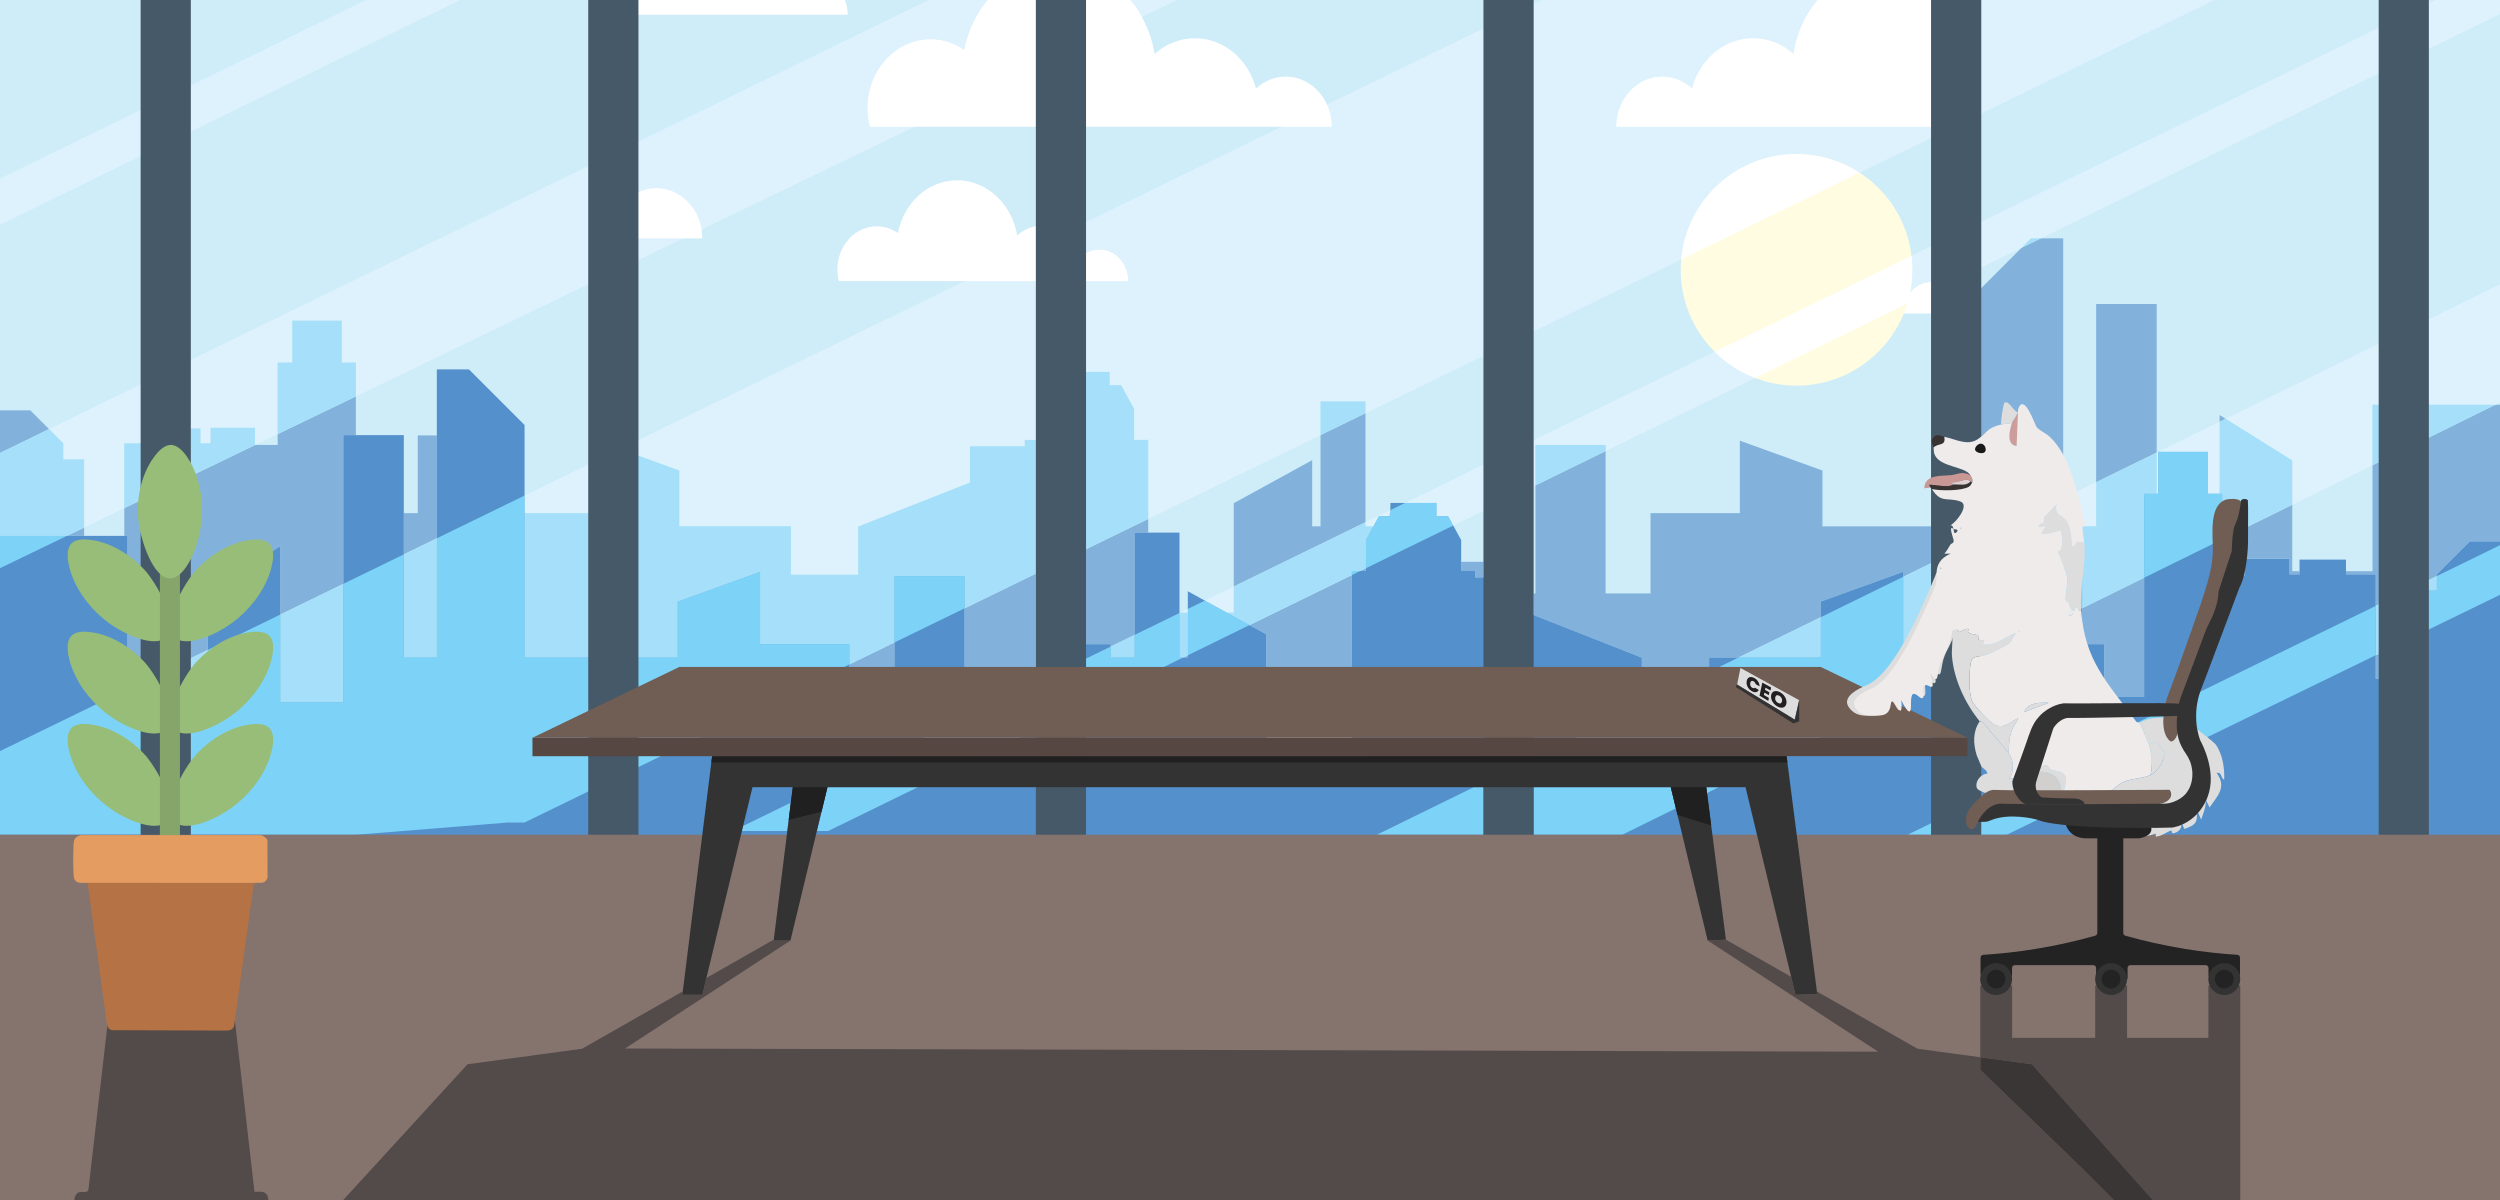 <?xml version="1.0" encoding="UTF-8"?>
<svg id="Layer_1" xmlns="http://www.w3.org/2000/svg" version="1.1" xmlns:xlink="http://www.w3.org/1999/xlink" viewBox="0 0 1250 600">
  <!-- Generator: Adobe Illustrator 29.3.1, SVG Export Plug-In . SVG Version: 2.1.0 Build 151)  -->
  <defs>
    <style>
      .st0 {
        fill: #a5dff9;
      }

      .st1 {
        fill: #efebea;
      }

      .st2 {
        fill: #383331;
      }

      .st3 {
        fill: #7cd3f7;
      }

      .st4 {
        fill: #ed2024;
      }

      .st5 {
        fill: #fff;
      }

      .st6 {
        fill: #def2fd;
      }

      .st7 {
        fill: #cd9d9b;
      }

      .st8 {
        fill: #455968;
      }

      .st9 {
        fill: #85a56a;
      }

      .st10 {
        fill: none;
      }

      .st11 {
        fill: #303739;
      }

      .st12 {
        fill: #c99794;
      }

      .st13 {
        fill: #d2d0cf;
      }

      .st14 {
        clip-path: url(#clippath-1);
      }

      .st15 {
        fill: #231f20;
      }

      .st16 {
        fill: #3a3635;
      }

      .st17 {
        fill: #97bd78;
      }

      .st18 {
        fill: #705d54;
      }

      .st19 {
        fill: #202020;
      }

      .st20 {
        fill: #ddd;
      }

      .st21 {
        fill: #cfedf8;
      }

      .st22 {
        fill: #333;
      }

      .st23 {
        fill: #85736e;
      }

      .st24 {
        fill: #e0d1ce;
      }

      .st25 {
        fill: #191919;
      }

      .st26 {
        fill: #b57245;
      }

      .st27 {
        fill: #232323;
      }

      .st28 {
        fill: #2b3136;
      }

      .st29 {
        fill: #574743;
      }

      .st30 {
        fill: #5490cc;
      }

      .st31 {
        fill: #fffce1;
      }

      .st32 {
        fill: #82b2dc;
      }

      .st33 {
        fill: #fefefe;
      }

      .st34 {
        clip-path: url(#clippath);
      }

      .st35 {
        fill: #e8ddd9;
      }

      .st36 {
        fill: #524b49;
      }

      .st37 {
        fill: #e59c61;
      }
    </style>
    <clipPath id="clippath">
      <rect class="st10" x="-7.35" y="-22.24" width="1264.7" height="711.39"/>
    </clipPath>
    <clipPath id="clippath-1">
      <rect class="st10" x="-7.35" y="-22.24" width="1264.7" height="711.39"/>
    </clipPath>
  </defs>
  <rect class="st5" x="0" y="0" width="1250" height="601.43"/>
  <g class="st34">
    <rect class="st21" x="-7.35" y="-22.24" width="1264.7" height="453.44"/>
    <g class="st14">
      <path class="st32" d="M1109.8,210.87v-3.35l3.01,1.88c-1.01.49-2,.98-3.01,1.47M-7.35,230.07v-24.91H15.14l9.37,9.38c-10.61,5.18-21.24,10.36-31.86,15.54M298.32,230.22v-9.9l11.67,4.21c-3.89,1.9-7.77,3.79-11.67,5.68M1048.08,241.11v-89.1h30.27v74.27c-10.09,4.94-20.18,9.89-30.27,14.83M42.05,267.94h-8.61c2.87-1.39,5.73-2.77,8.61-4.15v4.15M201.91,277.19v-20.63h6.96v-38.86h9.53v51.46c-5.49,2.67-11,5.36-16.49,8.03M682.94,285.49h-2.83c.96-.47,1.87-.92,2.83-1.38v1.38M1122.52,288.01h-11.35v-18.41c11.66-5.74,23.3-11.48,34.96-17.22v33.23h3.63v1.58h-5.05v-7.74h-22.2v8.56M741.73,288.69h-4.1v-3.2h-7.03v-4.6h11.13v7.8M616.88,293.26v-41.67l39.21-21.52v33.09h4.17v-45.63c7.48-3.64,14.99-7.3,22.47-10.94v54.53c-21.95,10.71-43.9,21.42-65.85,32.13M1187.86,302.96v-15.77h-14.88v-1.58h13.26v-52.98c20.48-10.09,40.94-20.16,61.42-30.25h9.69v66.61c-1.17.57-2.34,1.14-3.51,1.72h-18.98l-16.48,16.49v.85c-10.18,4.98-20.34,9.95-30.52,14.92M589.74,306.51v-.18h.37c-.11.05-.27.13-.37.18M555.31,323.31v-1.2h-12.29v-47.51c10.37-5.05,20.72-10.08,31.09-15.13v6.82h-6.83v51.18c-3.99,1.94-7.98,3.89-11.96,5.84M593.91,328.72h-2.24c.75-.37,1.5-.73,2.24-1.1v1.1M1207.95,339.41h-20.1v-11.78c6.7-3.26,13.39-6.52,20.1-9.78v21.56M63.76,344.5v-76.56h-1.62v-13.86c21.83-10.54,43.67-21.08,65.5-31.62h11.19v-5.4c13.04-6.29,26.06-12.58,39.1-18.87v19.38h-6.28v74.37c-10.49,5.11-20.96,10.21-31.45,15.32v-34.19l-36.33,22.71v29.18c-13.38,6.52-26.73,13.02-40.11,19.54M1072.07,348.5h-19.93v-26.39h-11.01v-18.01c10.31-5.08,20.64-10.16,30.95-15.24v59.64M820.92,352.44v-23.6l-54.09-21.3v-10.85h.89v-54c11.69-5.71,23.39-11.43,35.08-17.15v71.15h22.47v-40.12h44.65v-36.23l41.31,14.92v27.92h76.48v-106.44h.65v-10.41l22.45-22.45c3.22-1.57,6.42-3.14,9.64-4.71h11.15v130.03c-26.64,13.05-53.28,26.11-79.92,39.17v-2.49l-41.31,14.92v7.81c-13.68,6.7-27.36,13.41-41.04,20.11h-14.77v7.24c-11.22,5.5-22.41,10.98-33.63,16.48M482.29,358.94v-54.78c11.89-5.79,23.74-11.56,35.64-17.35v54.74c-3.35,1.63-6.68,3.26-10.02,4.89h-3.15v1.54c-7.49,3.66-14.97,7.31-22.47,10.96M447.21,362.23h-22.47v-30.06c7.48-3.64,14.99-7.3,22.47-10.94v41M675.89,365.65h-42.77v-48.5l-8.38-4.6c17.05-8.33,34.1-16.66,51.15-25v78.1"/>
      <polygon class="st30" points="1264.81 270.71 1264.81 431.2 -14.82 431.2 -14.82 267.94 63.76 267.94 63.76 351.16 103.87 351.16 103.87 295.77 140.19 273.07 140.19 351.16 171.65 351.16 171.65 217.57 201.91 217.57 201.91 328.72 218.4 328.72 218.4 184.71 234.48 184.71 262.29 212.52 262.29 328.72 338.77 328.72 338.77 300.79 380.09 285.87 380.09 322.11 424.74 322.11 424.74 362.23 447.21 362.23 447.21 288.03 482.29 288.03 482.29 362.23 504.76 362.23 504.76 346.44 527.95 346.44 527.95 328.72 532.84 328.72 532.84 322.11 555.31 322.11 555.31 328.72 567.27 328.72 567.27 266.29 589.74 266.29 589.74 328.72 593.91 328.72 593.91 295.63 633.12 317.15 633.12 371.87 675.89 371.87 675.89 285.49 682.94 285.49 682.94 270.04 689.45 258.14 695.2 258.14 695.2 251.46 718.26 251.46 718.26 258.14 724.08 258.14 730.6 270.04 730.6 285.49 737.63 285.49 737.63 288.69 765.01 288.69 765.01 306.81 820.92 328.83 820.92 352.92 854.55 352.92 854.55 328.72 910.36 328.72 910.36 300.79 951.67 285.87 951.67 322.11 988.36 322.11 988.36 312.75 1002.1 312.75 1002.1 302.52 1021.37 283.25 1041.13 283.25 1041.13 322.11 1052.14 322.11 1052.14 348.5 1072.07 348.5 1072.07 246.83 1079.13 246.83 1079.13 225.89 1103.85 225.89 1103.85 246.83 1111.17 246.83 1111.17 288.01 1122.52 288.01 1122.52 279.46 1144.72 279.46 1144.72 287.2 1149.76 287.2 1149.76 279.79 1172.98 279.79 1172.98 287.2 1187.86 287.2 1187.86 339.41 1207.95 339.41 1207.95 295.27 1218.38 295.27 1218.38 287.2 1234.86 270.71 1264.81 270.71"/>
      <path class="st5" d="M406.19-11.87c-4.37,0-8.35,1.74-11.43,4.61-2.9-11.16-12.3-19.34-23.46-19.34-5.89,0-11.29,2.28-15.51,6.07-1.02-6.74-3.57-12.89-7.23-18.07h-51.2V7.36h126.47c0-10.62-7.89-19.23-17.63-19.23"/>
      <path class="st5" d="M418.7,134.69c0-11.89,8.84-21.53,19.73-21.53,3.89,0,7.51,1.25,10.56,3.37,2.82-15.07,15.03-26.39,29.67-26.39s27.52,11.96,29.88,27.64c3.44-3.09,7.85-4.95,12.65-4.95,9.1,0,16.77,6.67,19.14,15.77,2.51-2.34,5.76-3.76,9.32-3.76,7.95,0,14.38,7.02,14.38,15.69h-144.6c-.48-1.86-.75-3.82-.75-5.84"/>
      <path class="st5" d="M433.79,54.04c0-18.98,14.11-34.37,31.52-34.37,6.21,0,11.98,1.99,16.86,5.37,4.5-24.05,24.01-42.14,47.38-42.14s43.94,19.1,47.72,44.14c5.48-4.94,12.52-7.91,20.19-7.91,14.53,0,26.77,10.65,30.54,25.18,4.01-3.73,9.21-6,14.89-6,12.68,0,22.96,11.21,22.96,25.05h-230.86c-.77-2.97-1.21-6.09-1.21-9.33"/>
      <path class="st5" d="M297.36,119.16h53.75c0-13.83-10.28-25.04-22.96-25.04-5.68,0-10.88,2.26-14.89,6-2.4-9.25-8.23-16.91-15.9-21.27v40.31Z"/>
      <path class="st5" d="M988.36,130.03c-6.37,2.18-11.36,7.74-13.18,14.77-2.51-2.34-5.76-3.76-9.32-3.76-7.94,0-14.39,7.02-14.39,15.69h36.89v-26.7Z"/>
      <path class="st5" d="M988.36,13.56c-7.67-18.09-24.42-30.66-43.89-30.66-24.02,0-43.94,19.1-47.72,44.14-5.48-4.94-12.52-7.91-20.19-7.91-14.53,0-26.78,10.65-30.55,25.18-4.01-3.73-9.2-6-14.89-6-12.68,0-22.96,11.21-22.96,25.05h180.19V13.56Z"/>
      <path class="st31" d="M956.17,134.91c0,31.98-25.92,57.91-57.91,57.91s-57.9-25.92-57.9-57.91,25.92-57.9,57.9-57.9,57.91,25.92,57.91,57.9"/>
      <path class="st6" d="M298.32,256.56h-36.03v-8.78c12.02-5.86,24.02-11.7,36.03-17.56v26.34ZM429.08,287.37h-33.63v-24.21h-55.81v-27.92l-29.65-10.71c57.47-28,114.95-56,172.42-84h35.52v79.41h-5.56v3.2h-27.38v18.12l-55.91,22.02v24.09"/>
      <path class="st0" d="M218.4,328.72h-16.49v-51.53c5.49-2.67,11-5.36,16.49-8.03v59.56ZM424.74,332.17v-10.06h-44.65v-36.23l-41.31,14.92v27.92h-76.48v-72.16h36.03v-26.34c3.89-1.9,7.77-3.79,11.67-5.68l29.65,10.71v27.92h55.81v24.21h33.63v-24.09l55.91-22.02v-18.12h27.38v-3.2h5.56v66.87c-11.89,5.79-23.75,11.56-35.64,17.35v-16.13h-35.08v33.21c-7.48,3.64-14.99,7.3-22.47,10.94M103.87,351.16h-40.11v-6.67c13.38-6.52,26.73-13.02,40.11-19.54v26.21M171.65,351.16h-31.45v-43.9c10.49-5.11,20.96-10.21,31.45-15.32v59.23"/>
      <path class="st3" d="M447.21,321.23v-33.21h35.08v16.13c-11.7,5.69-23.38,11.38-35.08,17.08M178.18,417.36H-7.35v-38.22c23.7-11.55,47.41-23.1,71.11-34.64v6.67h40.11v-26.21c12.1-5.9,24.23-11.8,36.33-17.7v43.9h31.45v-59.23c10.09-4.92,20.18-9.83,30.27-14.75v51.53h16.49v-59.56c14.63-7.13,29.25-14.25,43.89-21.38v80.94h76.48v-27.92l41.31-14.92v36.23h44.65v10.06c-54.18,26.37-108.36,52.74-162.54,79.12h-8.49c-25.17,2.03-50.34,4.05-75.52,6.08"/>
      <path class="st5" d="M517.93,140.54h-35.52c11.83-5.76,23.69-11.54,35.52-17.3v17.3Z"/>
      <path class="st6" d="M574.11,259.47v-39.53h-7.05v-15.45l-6.51-11.9h-5.74v-6.67h-11.78v-45.38h21.02c0-8.67-6.44-15.69-14.38-15.69-2.4,0-4.66.64-6.64,1.78v-15.62c32.6-15.88,65.18-31.76,97.78-47.64h25.05c0-3.97-.85-7.72-2.35-11.06,26.09-12.71,52.15-25.4,78.23-38.11v163.68c-19.68,9.58-39.33,19.14-59,28.72v-5.86h-22.47v16.79c-28.72,13.98-57.43,27.95-86.15,41.93"/>
      <path class="st0" d="M660.26,217.53v-16.79h22.47v5.86c-7.48,3.64-14.99,7.3-22.47,10.94M543.02,274.6v-88.68h11.78v6.67h5.74l6.51,11.9v15.45h7.05v39.53c-10.37,5.05-20.72,10.08-31.09,15.13"/>
      <path class="st5" d="M564.04,140.54h-21.02v-13.91c1.98-1.13,4.24-1.78,6.64-1.78,7.95,0,14.38,7.02,14.38,15.69"/>
      <path class="st5" d="M665.85,63.37h-25.05c7.56-3.68,15.14-7.38,22.7-11.06,1.51,3.33,2.35,7.09,2.35,11.06"/>
      <path class="st6" d="M766.82,165.66V1.97c16.56-8.07,33.13-16.14,49.69-24.21h336.36c-54.83,26.69-109.68,53.38-164.51,80.07V13.56c-7.67-18.09-24.42-30.66-43.89-30.66-24.02,0-43.94,19.1-47.72,44.14-5.48-4.94-12.52-7.91-20.19-7.91-14.53,0-26.78,10.65-30.54,25.18-4.02-3.73-9.2-6-14.89-6-12.68,0-22.96,11.21-22.96,25.05h168.83c-15.74,7.66-31.45,15.31-47.19,22.97-9.07-5.9-19.91-9.34-31.54-9.34-30.25,0-55.08,23.19-57.68,52.76-24.59,11.97-49.17,23.93-73.76,35.9"/>
      <path class="st5" d="M977,63.37h-168.83c0-13.83,10.28-25.05,22.96-25.05,5.69,0,10.87,2.27,14.89,6,3.77-14.53,16.01-25.18,30.55-25.18,7.67,0,14.71,2.97,20.19,7.91,3.78-25.04,23.7-44.14,47.72-44.14,19.47,0,36.22,12.57,43.89,30.66v44.27c-3.78,1.84-7.58,3.69-11.36,5.53"/>
      <path class="st5" d="M840.58,129.76c2.6-29.57,27.43-52.76,57.68-52.76,11.63,0,22.47,3.43,31.54,9.34-29.74,14.48-59.48,28.95-89.22,43.43"/>
      <path class="st6" d="M42.05,263.78v-34.07h-10.43v-8.07l-7.11-7.11c90.95-44.36,181.9-88.72,272.85-133.07v37.7h44.29c-54.57,26.34-109.15,52.69-163.72,79.03v-16.91h-7.06v-20.94h-24.72v20.94h-7.32v35.78c-3.73,1.8-7.45,3.6-11.19,5.4h-.16v-8.56h-22.2v7.74h-5.05v-7.4h-23.21v7.4h-14.88v32.43c-6.7,3.24-13.39,6.47-20.1,9.7"/>
      <path class="st0" d="M138.83,217.06v-35.78h7.32v-20.94h24.72v20.94h7.06v16.91c-13.04,6.29-26.06,12.58-39.1,18.87M62.14,254.08v-32.43h14.88v-7.4h23.21v7.4h5.04v-7.74h22.2v8.56h.16c-21.83,10.54-43.67,21.08-65.5,31.62M33.44,267.94H-7.35v-37.87c10.61-5.18,21.24-10.36,31.86-15.54l7.11,7.11v8.07h10.43v34.07c-2.87,1.39-5.73,2.77-8.61,4.15"/>
      <path class="st3" d="M-7.35,287.63v-19.69h40.79c-13.59,6.56-27.2,13.13-40.79,19.69"/>
      <path class="st6" d="M350.76,114.76c-1.91-11.73-11.3-20.64-22.61-20.64-5.68,0-10.88,2.26-14.89,6-2.15-8.28-7.05-15.29-13.56-19.8C369.79,46.14,439.89,11.95,509.98-22.24h7.95v6.67c-18,4.84-32.03,20.68-35.76,40.6-4.88-3.38-10.65-5.37-16.86-5.37-17.4,0-31.52,15.39-31.52,34.37,0,3.23.44,6.36,1.21,9.33h22.23c-35.48,17.13-70.99,34.27-106.47,51.39"/>
      <path class="st5" d="M457.23,63.37h-22.23c-.77-2.97-1.21-6.09-1.21-9.33,0-18.98,14.11-34.37,31.51-34.37,6.21,0,11.98,1.99,16.86,5.37,3.73-19.93,17.76-35.76,35.76-40.6v49.63c-20.23,9.77-40.46,19.53-60.7,29.3"/>
      <path class="st5" d="M341.65,119.16h-44.29v-37.7c.78-.38,1.55-.76,2.34-1.14,6.51,4.51,11.42,11.51,13.56,19.8,4.02-3.73,9.21-6,14.89-6,11.31,0,20.7,8.91,22.61,20.64-3.04,1.47-6.07,2.93-9.11,4.4"/>
      <path class="st6" d="M570.99,8.45c-6.21-11.24-16.16-19.75-27.97-23.48v-7.22h67.24c-2,3.24-3.17,7.14-3.17,11.34,0,.64.03,1.27.08,1.89-12.07,5.83-24.12,11.64-36.19,17.47"/>
      <path class="st5" d="M543.02,21.95V-15.02c11.81,3.73,21.75,12.23,27.97,23.48-9.32,4.5-18.65,9-27.97,13.5"/>
      <path class="st0" d="M1257.35,270.71h-3.51c1.17-.57,2.34-1.14,3.51-1.72v1.72ZM1187.86,327.63v-24.66c10.18-4.98,20.34-9.95,30.52-14.92v7.22h-10.43v22.59c-6.7,3.26-13.39,6.52-20.1,9.78"/>
      <path class="st3" d="M1207.95,317.85v-22.59h10.43v-7.22c11.82-5.78,23.64-11.56,35.46-17.33h3.51v23.12c-16.46,8.01-32.93,16.02-49.39,24.03M1003.37,417.36h-49.54c78-38.13,156.02-76.27,234.02-114.4v24.66c-61.49,29.91-122.99,59.82-184.48,89.74"/>
      <path class="st0" d="M517.93,346.44h-10.02c3.35-1.63,6.68-3.26,10.02-4.89v4.89ZM504.76,362.23h-22.47v-3.29c7.49-3.66,14.97-7.31,22.47-10.96v14.25"/>
      <path class="st3" d="M490.66,378.08h-47.59c13.07-6.38,26.15-12.76,39.22-19.14v3.29h22.47v-14.25c1.04-.51,2.1-1.03,3.15-1.53h10.02v18.31c-9.1,4.45-18.16,8.88-27.26,13.32M393.65,415.51h-22.7l.61-2.54c7.95-3.88,15.91-7.76,23.86-11.64l-.7,5.58c-.13,1.01-.25,2.02-.38,3.03l-.7,5.57M414.06,415.51h-5.63l2.34-9.7c.98-4.07,1.97-8.14,2.95-12.21h45.18l-44.85,21.92"/>
      <path class="st6" d="M726.61,262.76l-2.54-4.63h-5.82v-6.67h-15.72c13.05-6.37,26.14-12.76,39.19-19.13v23.04c-5.05,2.47-10.07,4.92-15.12,7.39M686.7,263.16h-3.98v-2.03c4.17-2.03,8.3-4.05,12.47-6.09v1.51h-.51v1.58h-5.23l-2.75,5.03M593.91,306.32h-3.79c1.28-.62,2.51-1.23,3.79-1.85v1.85M616.88,306.32h-3.48l-10.96-6.01c4.81-2.35,9.63-4.7,14.44-7.04v13.06"/>
      <path class="st0" d="M695.2,258.14h-.51v-1.58h.51v1.58ZM624.74,312.55l-11.35-6.23h3.48v-13.06c21.95-10.71,43.9-21.42,65.85-32.13v2.03h3.98l-3.76,6.87v14.07c-.96.47-1.87.92-2.83,1.38h-4.22v2.06c-17.05,8.33-34.1,16.66-51.15,25M567.27,328.72h-11.96v-5.41c3.99-1.95,7.98-3.89,11.96-5.84v11.25M591.67,328.72h-1.93v-22.21c.11-.05.26-.13.37-.18h3.79v21.3c-.75.37-1.5.73-2.24,1.1"/>
      <path class="st3" d="M682.94,284.11v-14.07l3.76-6.87,2.75-5.03h5.74v-3.09c2.45-1.2,4.89-2.39,7.34-3.58h15.72v6.67h5.82l2.54,4.63c-14.55,7.11-29.12,14.23-43.67,21.34M675.89,287.55v-2.06h4.22c-1.39.68-2.83,1.38-4.22,2.06M593.91,327.62v-23.15c2.83-1.38,5.69-2.78,8.53-4.16l10.96,6.01,11.35,6.23c-10.28,5.03-20.55,10.04-30.83,15.07M543.02,352.49v-23.19c4.09-2,8.2-4,12.29-6v5.41h11.96v-11.25c7.49-3.66,14.97-7.31,22.47-10.96v22.21h1.93c-16.22,7.93-32.43,15.85-48.65,23.77"/>
      <path class="st6" d="M766.82,243.11v-23.02c30.18-14.73,60.37-29.46,90.55-44.19,5.69,5.67,12.54,10.16,20.18,13.09l-74.76,36.54v-3.06h-35.08v20.2c-.3.14-.59.29-.89.43"/>
      <path class="st0" d="M767.71,242.68v-20.2h35.08v3.06c-11.69,5.71-23.39,11.43-35.08,17.15"/>
      <path class="st6" d="M955.03,146.4c.75-3.72,1.14-7.56,1.14-11.5,0-2.37-.14-4.71-.42-7,100.54-49.06,201.06-98.11,301.6-147.17V3.38c-78.96,38.59-157.94,77.19-236.9,115.78h-4.93l-4.71,4.71c-7.48,3.66-14.97,7.31-22.45,10.97v-4.81c-5,1.72-9.16,5.52-11.59,10.48-1.5.73-2.99,1.46-4.49,2.19-1.93-1.06-4.11-1.66-6.43-1.66-4.32,0-8.19,2.07-10.83,5.36"/>
      <path class="st0" d="M1010.81,123.87l4.71-4.71h4.93c-3.22,1.57-6.42,3.14-9.64,4.71"/>
      <path class="st5" d="M976.77,140.51c2.44-4.96,6.59-8.76,11.59-10.48v4.81c-3.86,1.89-7.73,3.78-11.59,5.67M953.66,151.8c.54-1.76.99-3.57,1.36-5.4,2.64-3.29,6.51-5.36,10.83-5.36,2.31,0,4.49.6,6.43,1.66-6.2,3.03-12.42,6.07-18.62,9.1"/>
      <path class="st5" d="M877.55,189c-7.63-2.93-14.49-7.42-20.18-13.09,32.79-16,65.58-32,98.38-48.01.28,2.29.42,4.63.42,7,0,3.94-.39,7.78-1.14,11.5-.37,1.83-.82,3.63-1.36,5.4-25.37,12.4-50.74,24.8-76.11,37.2"/>
      <path class="st6" d="M-7.35,115.98v-23.09C71.29,54.51,149.94,16.14,228.58-22.24h46.88C181.19,23.83,86.92,69.91-7.35,115.98"/>
      <path class="st6" d="M1079.13,246.83h-.78v-20.55c.27-.13.51-.25.78-.38v20.93ZM1109.8,246.83h-5.95v-20.94h-24.71c10.22-5.01,20.44-10.02,30.66-15.02v35.96M1146.13,252.39v-22.16l-33.32-20.83c48.18-23.61,96.36-47.22,144.54-70.83v59.05c-3.23,1.59-6.46,3.18-9.69,4.77h-61.42v30.25c-13.36,6.58-26.74,13.17-40.11,19.75M1048.08,263.16h-16.49v-13.97c5.49-2.69,11-5.39,16.49-8.08v22.05"/>
      <path class="st0" d="M1186.24,232.63v-30.25h61.42c-20.48,10.09-40.94,20.16-61.42,30.25M1111.17,269.6v-22.77h-1.37v-35.96c1.01-.49,2-.98,3.01-1.47l33.32,20.83v22.16c-11.66,5.74-23.3,11.48-34.96,17.22M988.36,322.11h-36.68v-33.75c26.64-13.05,53.28-26.11,79.92-39.17v13.97h16.49v-22.05c10.09-4.94,20.18-9.89,30.27-14.83v20.55h-6.28v42.03c-10.31,5.08-20.64,10.16-30.95,15.24v-20.85h-19.75l-19.27,19.27v10.24h-13.75v9.35M910.36,328.72h-41.04c13.68-6.7,27.36-13.41,41.04-20.11v20.11M854.55,352.92h-33.63v-.49c11.22-5.5,22.41-10.98,33.63-16.48v16.97"/>
      <path class="st3" d="M1072.07,288.86v-42.03h7.06v-20.93h.01s24.71,0,24.71,0v20.94h7.32v22.77c-13.03,6.42-26.07,12.84-39.1,19.26M890.91,378.08h-122.32c17.43-8.54,34.9-17.1,52.33-25.64v.49h33.63v-16.97c4.91-2.41,9.86-4.83,14.77-7.24h41.04v-20.11c13.78-6.75,27.53-13.49,41.31-20.25v33.75h36.68v-9.35h13.75v-10.24l19.27-19.27h19.75v20.85c-50.08,24.66-100.13,49.31-150.22,73.98M853.51,396.5l-.06-.47-.32-2.43h6.27c-1.97.97-3.92,1.93-5.89,2.9M741.73,417.36h-53.31c16.17-7.92,32.34-15.85,48.5-23.77h4.81v23.77M811.14,417.36h-44.31v-23.77h68.57c.85,3.52,1.7,7.05,2.55,10.57-8.93,4.4-17.87,8.8-26.8,13.2"/>
      <polygon class="st8" points="517.93 -26.06 517.93 418.66 543.02 418.66 543.02 -29.71 517.93 -29.71 517.93 -26.06"/>
      <polygon class="st8" points="741.73 -26.06 741.73 418.66 766.82 418.66 766.82 -29.71 741.73 -29.71 741.73 -26.06"/>
      <polygon class="st8" points="965.53 -26.06 965.53 418.66 990.63 418.66 990.63 -29.71 965.53 -29.71 965.53 -26.06"/>
      <polygon class="st8" points="1189.34 -26.06 1189.34 418.66 1214.43 418.66 1214.43 -29.71 1189.34 -29.71 1189.34 -26.06"/>
      <polygon class="st8" points="294.12 -26.06 294.12 418.66 319.22 418.66 319.22 -29.71 294.12 -29.71 294.12 -26.06"/>
      <polygon class="st8" points="70.32 -26.06 70.32 418.66 95.41 418.66 95.41 -29.71 70.32 -29.71 70.32 -26.06"/>
      <rect class="st23" x="-14.82" y="417.36" width="1279.63" height="279.26"/>
      <path class="st36" d="M1133.33,663.96c-333.53-.25-667.09-.5-1000.62-.76-1.74-3.98-4.13-8.31-7.38-12.65,36.15-39.48,72.3-78.96,108.44-118.43l57.22-7.73,50.4-28.69-.21,1.7h10.01l2.04-8.43,33.6-19.13h.05s-.05.41-.05.41h8.4c-27.57,18-55.13,36-82.71,54.01,208.87.53,417.73,1.06,626.59,1.59l-85.27-55.6h0l9.11-.41,32.62,18.57,2.16,8.99,10.86-.49-.15-1.18,8.93,5.08,41.41,23.57,16.61,2.25,14.75,1.99v6.3l50.42,48.81,79.55,79.55v-14.17c4.4,4.95,8.8,9.89,13.21,14.84"/>
      <polygon class="st22" points="908.61 496.91 897.74 497.4 872.77 393.6 853.13 393.6 853.45 396.03 862.96 469.84 853.84 470.25 835.98 396.03 835.39 393.6 413.73 393.6 413.07 396.28 395.23 470.25 386.83 470.25 396.05 396.28 396.39 393.6 376.24 393.6 351.18 497.4 341.18 497.4 355.67 381.19 356.06 378.08 893.3 378.08 893.7 381.19 908.61 496.91"/>
      <polygon class="st19" points="893.7 381.19 355.67 381.19 356.06 378.08 893.3 378.08 893.7 381.19"/>
      <path class="st28" d="M838.65,407.12c-.24-.98-.47-1.97-.71-2.95l.71,2.95Z"/>
      <path class="st11" d="M837.94,404.17c-.85-3.52-1.7-7.05-2.55-10.57l.59,2.43,1.96,8.14Z"/>
      <path class="st19" d="M855.6,412.71c-5.62-1.74-11.24-3.47-16.86-5.21-.03-.13-.06-.26-.09-.39l-.71-2.95-1.96-8.14-.59-2.43h17.74c.82,6.37,1.64,12.74,2.47,19.12"/>
      <path class="st11" d="M410.78,405.81l2.3-9.53.65-2.69c-.98,4.07-1.97,8.14-2.95,12.21M394.35,409.94c.13-1.01.25-2.02.38-3.03l-.38,3.03"/>
      <path class="st19" d="M394.35,409.94l.38-3.03c.55-4.44,1.11-8.87,1.66-13.31h17.34l-.65,2.69-2.3,9.53s0,0,0,0c-5.47,1.37-10.95,2.75-16.42,4.12"/>
      <path class="st29" d="M983.76,368.87v9.21h-90.47c-209.02,0-418.04.01-627.06.01v-9.22h717.52Z"/>
      <polygon class="st18" points="983.76 368.86 983.76 368.87 266.24 368.87 339.7 333.46 910.34 333.46 983.76 368.86"/>
      <path class="st36" d="M1120.12,649.11c-34.7-39-69.41-78-104.11-116.99l-25.86-3.49v-35.86h15.92v26.18h41.54v-26.18h15.92v26.18h40.67v-26.18h15.92v156.35Z"/>
      <path class="st16" d="M1120.12,663.29l-79.55-79.55-50.42-48.81v-6.3l25.86,3.49c34.7,39,69.41,78,104.11,116.99v14.17Z"/>
      <path class="st36" d="M134.82,689.15h-15.31c-13.33-5.04-21.84-17.78-21.84-17.78-2.3-3.44-4.62-7.71-6.6-12.2v26.52c.86-.25,1.8-.36,2.82-.36,3.57,0,7.96,1.45,12.39,3.81h-40.9c4.43-2.36,8.81-3.81,12.38-3.81,1.2,0,2.31.16,3.29.51v-27.77c-2.07,4.87-4.59,9.57-7.07,13.28,0,0-8.51,12.74-21.84,17.78h-15.31c-.2-.19-.36-.38-.49-.53-1.09-1.35-2.19-3.83-1.8-9.25.41-5.55,3.57-20.95,16.95-34.92,7.5-7.83,18.72-14.33,26.27-14.33,1.2,0,2.31.16,3.29.51v-6.09h-1.59c-3.12,0-6.24,0-9.37,0-3.71,0-7.43,0-11.14,0-3.75,0-7.5,0-11.26,0-2.21,0-4.41,0-6.62,0-1.65-.05-2.93-1.37-3.78-2.95l-.05-22.31c.12-1.13,1.04-2.57,1.91-2.99.5-.24,1.05-.3,1.61-.3.25,0,.51.01.76.02.25.01.5.02.73.02.34,0,.66-.03.94-.11.46-.14.82-.44,1.02-1.07l9.79-84.56c.47-1.97,2-2.69,3.6-2.73l57.5.22c1.65.62,2.09,1.74,2.47,3.64l9.66,84.49c.1,0,.21,0,.31,0s.21,0,.32,0c.6,0,1.23-.04,1.84-.04.33,0,.65,0,.97.04,1.66.16,3.05.85,3.44,3.42.42,2.79.44,19.11-.07,21.69-.4,2.04-2.04,3.22-3.69,3.49-.71,0-1.42,0-2.13,0-4.59,0-9.19,0-13.78,0-4.55,0-9.09,0-13.64,0-3.24,0-6.48,0-9.71,0v5.94c.86-.25,1.8-.36,2.82-.36,7.55,0,18.78,6.5,26.28,14.33,1.93,2.01,3.65,4.06,5.17,6.1-3.86,4.21-7.71,8.42-11.57,12.64,6.33,0,12.63,0,18.95.01,3.11,7.11,4.17,13.12,4.39,16.17.4,5.42-.71,7.9-1.8,9.25-.13.16-.29.34-.49.53"/>
      <path class="st17" d="M119.53,308.66c13.37-11.67,16.54-24.53,16.95-29.17.4-4.53-.71-6.6-1.8-7.72-.84-.87-3.13-2.7-9.66-1.83-16.8,2.25-27.98,16.23-27.98,16.23-7.62,9.53-15.6,26.75-9.92,32.42,5.63,5.61,22.36-1.15,32.42-9.93"/>
      <path class="st17" d="M119.53,354.79c13.37-11.67,16.54-24.53,16.95-29.17.4-4.53-.71-6.6-1.8-7.72-.84-.87-3.13-2.7-9.66-1.83-16.8,2.25-27.98,16.23-27.98,16.23-7.62,9.53-15.6,26.75-9.92,32.42,5.63,5.61,22.36-1.15,32.42-9.93"/>
      <path class="st17" d="M119.53,400.93c13.37-11.67,16.54-24.53,16.95-29.17.4-4.53-.71-6.6-1.8-7.72-.84-.87-3.13-2.7-9.66-1.83-16.8,2.25-27.98,16.23-27.98,16.23-7.62,9.53-15.6,26.75-9.92,32.42,5.63,5.61,22.36-1.15,32.42-9.93"/>
      <path class="st17" d="M50.86,308.66c-13.37-11.67-16.54-24.53-16.95-29.17-.4-4.53.71-6.6,1.8-7.72.84-.87,3.13-2.7,9.66-1.83,16.8,2.25,27.98,16.23,27.98,16.23,7.62,9.53,15.6,26.75,9.92,32.42-5.63,5.61-22.36-1.15-32.42-9.93"/>
      <path class="st17" d="M50.86,354.79c-13.37-11.67-16.54-24.53-16.95-29.17-.4-4.53.71-6.6,1.8-7.72.84-.87,3.13-2.7,9.66-1.83,16.8,2.25,27.98,16.23,27.98,16.23,7.62,9.53,15.6,26.75,9.92,32.42-5.63,5.61-22.36-1.15-32.42-9.93"/>
      <path class="st17" d="M50.86,400.93c-13.37-11.67-16.54-24.53-16.95-29.17-.4-4.53.71-6.6,1.8-7.72.84-.87,3.13-2.7,9.66-1.83,16.8,2.25,27.98,16.23,27.98,16.23,7.62,9.53,15.6,26.75,9.92,32.42-5.63,5.61-22.36-1.15-32.42-9.93"/>
      <rect class="st9" x="79.95" y="284.74" width="10.02" height="134.08"/>
      <path class="st17" d="M100.87,259.27c1.21-17.71-5.65-29.04-8.65-32.61-2.92-3.48-5.17-4.16-6.73-4.19-1.21-.02-4.13.3-8.12,5.54-10.29,13.48-8.31,31.26-8.31,31.26,1.35,12.12,7.88,29.95,15.9,29.94,7.95,0,15-16.63,15.9-29.94"/>
      <path class="st37" d="M133.78,438.66c-.12.94-1.04,2.14-1.91,2.49-1.27.52-2.93.02-4.03.3H43.8c-.21,0-.41,0-.63,0h-2.81c-1.66-.13-3.05-.71-3.44-2.86-.42-2.33-.44-15.96.07-18.12.4-1.7,2.04-2.69,3.69-2.92,13.65,0,27.31.03,40.96,0,3.3,0,6.62,0,9.92,0,12.79.02,25.59-.02,38.38,0,1.65.04,2.93,1.15,3.78,2.46l.06,18.64Z"/>
      <path class="st37" d="M40.36,441.46h2.81c-.93,0-1.91.07-2.81,0"/>
      <path class="st26" d="M127.84,441.46c-.46.12-.82.37-1.02.9l-9.79,70.64c-.47,1.65-2,2.25-3.6,2.28l-57.5-.19c-1.65-.51-2.09-1.45-2.47-3.04l-9.66-70.59h84.04Z"/>
      <path class="st20" d="M968.24,286.35c-15.97,39.86-27.08,52.83-34.72,56.14-1.51.65-9.99,4-10.01,8.49-.01,2.14,1.89,3.88,2.54,4.47,2.76,2.52,6.3,2.45,9.22,2.39,3.04-.06,5.38-.11,7.04-1.74,2.39-2.35,1.46-6.09,2.68-6.34,1.54-.31,3.51,5.58,4.63,5.26.79-.23.79-2.89.5-6.03,2.86,5.71,4.07,6.66,4.64,6.48,1.56-.47-.24-8.99,2.13-9.87,1.65-.61,3.93,3.01,5.22,2.32,1.51-.8-.59-6.23,1.16-7.26,1.26-.74,3.31,1.49,4.21.8,1.35-1.05-1.57-7.01-1-7.29.43-.21,1.97,3.25,3.17,3.01,1.14-.23.82-3.57,2.25-8.13.82-2.6,1.66-3.84,2.72-5.96,1.51-2.99,3.33-7.49,4.57-13.87,4.43,2.27,3.48-6.17,4.1-8.04.06-.19,3.37-1.73,3.57-1.72-.37-1.71-.18-2.66.21-3.21-6.28-3.3-12.56-6.61-18.83-9.91"/>
      <path class="st1" d="M968.63,290.62c-16.03,39.09-26.21,50.75-32.72,53.59-1.37.6-8.87,3.55-8.89,7.54,0,1.9,1.68,3.45,2.26,3.97,2.45,2.24,5.6,2.18,8.18,2.13,2.7-.05,4.77-.09,6.25-1.55,2.12-2.09,1.3-5.41,2.38-5.63,1.37-.28,3.11,4.95,4.11,4.67.71-.2.7-2.57.44-5.36,2.54,5.07,3.61,5.91,4.12,5.76,1.38-.42-.21-7.99,1.89-8.76,1.46-.54,3.49,2.67,4.64,2.06,1.34-.71-.53-5.53,1.03-6.44,1.12-.66,2.94,1.32,3.74.71,1.2-.93-1.39-6.22-.88-6.47.38-.19,1.75,2.89,2.82,2.67,1.01-.2.72-3.17,2-7.22.73-2.31,1.47-3.41,2.42-5.29,1.34-2.66,2.96-6.65,4.05-12.32,3.93,2.01,3.09-5.48,3.64-7.14.05-.17,2.99-1.53,3.17-1.53-.33-1.52-.16-2.37.19-2.85-4.95-4.18-9.9-8.36-14.84-12.54"/>
      <path class="st20" d="M976,315.28c3.22-1.63,3.23.8,3.43.77,1.1-.15,3.27-2.11,5.03-1.54-2.26,2.65,3.89,2.61,4.5,3.22.63.65-1.16,3.04,3.19,2.16l-.77,2.29c6.48,1.13,11-4.04,16.9-5.77-1.62,1.12-2.49,4.43-3.88,5.34-2.04,1.34-8.83,4.76-11.27,5.64-3.7,1.34-7.15-.24-7.85,4.45-.73,4.83-1.04,14.57.9,18.99.95,2.17,9.74,11.45,11.9,11.94,5.12,1.17,6.91-1.91,10.98-3.68-1.03,2.68-2.56,3.86-3.47,6.9-1.04,3.47-1.29,7.18-1.14,10.78-3.61-4.72-8.77-10.43-12.75-15.34-.59-.73-1.77-.7-1.86-.8-7.1-8.63-12.97-20.96-13.87-32.65-.26-3.43.76-10.02.03-12.72"/>
      <path class="st20" d="M1004.45,376.79c2.42,3.17,2.8,9.52.02,12.7l2.29-.39c-.26.18-.63-.16-.77.77-.08.57.2.84.77.77-.09.5-.74,1.08-.68,1.91.05.66.66,1,.68,1.16.15.94-.21,2.27,0,3.08-2.99,3.05-17.54-.3-18.35-2.82-1.04-3.21,1.91-6.96,5.28-7.19-.09-1.84-2.62-2.72-3.04-3.67-.34-.77-2.18-5.09-2.27-5.38-1.8-5.79-2.08-11.88,1.47-17.08.09.11,1.27.08,1.86.8,3.98,4.92,9.14,10.62,12.75,15.34"/>
      <path class="st20" d="M1040.59,305.28c-2.02.64-.97-2.11-2.69-1.55-.67.22-.05,2.22-1.53,1.54-1.36-.63-1.43-2.9-2-4.01-.3-.59-1.37-.61-1.48-1.14-.42-2.13,1.08-7.61.69-11.29-.38-3.59-4.6-12.28-4.57-13.11.01-.39,1.29-.29,1.53-.99,1.03-3.02.48-6.38.05-9.44-3.45.39-6.35,2.21-9.99,1.54l2.3-3.84c-.15-.15-5.38,1.74-3.07-.76.71-.76,2.54.15,2.24-3.5l6.21-6.51c-1.48,5.69,3.72,5.73,5.24,8.22,1.69,2.77,2.3,9.23,2.46,12.54,2.08.65,1.15-1.26,2.49-1.8,1.29-.51,2.43-.16,3.66.26,1.03,10.6-2.4,21.78-1.54,33.83"/>
      <path class="st13" d="M1030.59,396.78c-3.36,1.77-6.15,3.93-10.41,3.87-1.88-.03-3-1.29-4.62-1.52-2.63-.37-7.88,1.16-8.8-2.35-.21-.81.15-2.14,0-3.08,5.19-9.99,24.73-11.87,23.84,3.08"/>
      <path class="st12" d="M985.23,237.62c.79,1.34,1.38,2.54.77,3.84-.24-.27-.5-.52-.77-.77-2.52-2.32-6.02,1.27-10.01.37l1.55,1.17c-.23.02-1.18.78-2.6.82-3.38.09-6.41-.39-9.71-.81-.17.12.59,1.19.77,1.53l-3.08.38c.18-7.04,8.39-6.06,13.4-6.59,3.45-.37,5.48-2.17,9.67.06"/>
      <path class="st20" d="M1012.14,385.25c-.02.07-.75-.07-.77,0,.24-.3-.44-1.55.38-1.55.61-.05.48,1.2.38,1.55"/>
      <path class="st20" d="M1012.14,385.25c1.56-1.22,9.06-2.52,11.17-2.39,1.45.09,1.05,1.42,2.09,1.84,3.56,1.44,7.39.51,7.55,5.56.05,1.39-1.29,5.19-.82,5.75-.32.69-1.12.55-1.54.77.89-14.95-18.64-13.07-23.84-3.08-.03-.16-.63-.5-.68-1.16-.06-.83.59-1.42.68-1.91.06-.33-.3-.92-.77-.77.14-.93.51-.58.77-.77.23-.17,1.07-.01,1.5-.42.66-.63,2.52-2.69,3.11-3.43-.55,1.98,1.17,2.31.77,0"/>
      <path class="st20" d="M1000.6,212.24c-.38-1.47,1.13-10.41,1.55-10.77,2.2-1.87,4.8,4.78,6.91,4.61-.64,1.79-2.86,4.78-3.08,5.38-1.67.46-3.82.41-5.38.77"/>
      <path class="st7" d="M1009.06,204.55c3.3,5.55-.33,12.7-.77,18.45-5.33-.56-3.52-8.05-2.3-11.53.21-.6,2.43-3.59,3.08-5.38.14-.4-.14-1.14,0-1.54"/>
      <path class="st2" d="M985.99,241.46c-.33.71-.86,1.48-1.54,1.89-3.48,2.14-14.18,2.1-18.45,1.19-.18-.3-.64-.52-.77-.77-.18-.34-.94-1.41-.77-1.53,3.29.42,6.33.91,9.71.81,1.42-.04,2.36-.8,2.6-.82,2.81-.22,6.49.93,8.46-1.54.27.25.53.5.77.77"/>
      <path class="st2" d="M972.15,218.4c.91,4.93-2.98,2.92-5.38,5.38-.28-1.53-2.02-3.59.31-5.46,2.01-1.62,3.39-.27,5.07.07"/>
      <path class="st35" d="M1012.14,385.25c.4,2.31-1.31,1.98-.77,0,.02-.07.75.07.77,0"/>
      <path class="st1" d="M1009.06,204.55c3.03-8.37,8.17,7.33,9.19,8.88,1.1,1.67,4.82,3.23,6.6,4.93,11.37,10.83,13.75,29.85,18.03,44.26l-1.52-.41c-.35,3.14.46,6.15.76,9.23-1.22-.43-2.37-.78-3.66-.27-1.34.53-.41,2.44-2.49,1.8-.15-3.31-.77-9.76-2.46-12.54-1.52-2.49-6.72-2.53-5.24-8.22l-6.21,6.51c.3,3.65-1.53,2.73-2.24,3.5-2.32,2.49,2.91.6,3.07.76l-2.3,3.84c3.63.68,6.54-1.15,9.99-1.54.43,3.05.98,6.42-.05,9.44-.24.7-1.52.6-1.53.99-.03.83,4.19,9.52,4.57,13.11.39,3.68-1.11,9.16-.69,11.29.11.53,1.17.55,1.48,1.14.57,1.11.63,3.38,2,4.01,1.48.68.86-1.33,1.53-1.54,1.72-.56.67,2.19,2.69,1.55,1.81,25.26,13.26,36.13,27.37,55.32.54.74,1.79.73,1.85.81.35.48,4.32,9.81,4.61,10.76,1.34,4.32,2.09,11.03.77,15.38-4.36,1.86-9.49,1.6-13.76,3.54-1.87.85-8.48,6.29-9.3,8-4.98.51-9.93-1.58-14.23,1.52l1.56-3.04c-2.33,1.71-4.7,1.72-7.31.74l1.54-2.29c-.43-.11-1.43.12-1.54,0-.47-.56.86-4.36.82-5.75-.16-5.05-3.99-4.12-7.55-5.56-1.04-.42-.64-1.75-2.09-1.84-2.11-.13-9.6,1.17-11.17,2.39.1-.35.23-1.6-.38-1.55-.82,0-.14,1.24-.38,1.55-.59.74-2.45,2.8-3.11,3.42-.43.41-1.27.25-1.5.42l-2.29.39c2.78-3.18,2.4-9.53-.02-12.7-.15-3.6.1-7.31,1.14-10.78.91-3.05,2.44-4.22,3.47-6.9-4.07,1.77-5.86,4.85-10.98,3.68-2.16-.49-10.94-9.77-11.9-11.94-1.94-4.42-1.63-14.16-.9-18.99.71-4.69,4.15-3.11,7.85-4.45,2.44-.88,9.23-4.31,11.27-5.64,1.39-.91,2.26-4.22,3.88-5.34-5.9,1.73-10.42,6.9-16.9,5.77l.77-2.29c-4.35.88-2.55-1.51-3.18-2.16-.6-.62-6.76-.57-4.5-3.22-1.76-.57-3.94,1.38-5.03,1.53-.2.03-.21-2.41-3.43-.77-.04-.15-1.83-2.32-1.99-2.33-1.53-.1-7.66,2.27-6.83-1.49.34-7.98.69-15.96,1.03-23.94-.06-5.33,2.08-8.48,7.01-10.69h-3.07c1.29-1.43,2.08-3,3.07-4.6.32-.51,1.6-.46,1.6-1.91,0-.81-2.96-8.36-.06-5.78.11.1-.1,3.16,1.53,1.53,1.62-1.62-1.42-1.43-1.53-1.53-.19-.18-.19-1.99-1.54-1.92,3.02-1.59,9.69-10.19,4.96-11.88-6.5-2.32-9.74,1.13-14.19-6.19,4.27.92,14.98.95,18.45-1.19.67-.41,1.21-1.18,1.54-1.89.61-1.31.02-2.5-.77-3.84-2.67-4.53-15.12-3.97-17.87-10.22-.65-1.46-.36-2.39-.58-3.63,2.4-2.46,6.29-.45,5.38-5.38,5.96,1.2,11.48,4.76,16.86,1.1,4.81-3.27,4.34-5.58,11.59-7.25,1.56-.36,3.72-.31,5.38-.77-1.22,3.48-3.03,10.97,2.3,11.53.26-6.15.52-12.3.77-18.45M980.23,263.76v.77c.5-.26.5-.51,0-.77M970.23,283.75v.77c.5-.26.5-.51,0-.77M1036.17,306.8c0-.52-.42-.95-.95-.95s-.95.43-.95.95.42.95.95.95.95-.42.95-.95M1009.45,315.28v.77c.5-.26.5-.51,0-.77M1024.44,351.42c-4.18-.26-10.73-.18-12.29,4.6l12.29-4.6ZM1040.2,396.01v.77c.5-.26.5-.51,0-.77"/>
      <path class="st20" d="M1069.81,361.41c4.45-2.95,11.91-2.93,17.12-2.12.77.12,6.47,1.88,6.72,2.13,2.05,2.06-4.98,1.31-4.61,3.06,3.05-.04,5.39-1.41,8.5-.41.95.31,9.51,7.11,10.29,8.16,3.44,4.67,4.53,11.96,4.27,17.63-1.96-.86-.88-3.82-3.82-3.47,5.23,7.16.55,11.45-3.48,17.31l-1.91-3.84c.25,3.53-1.26,6.74-2.32,9.99l-2.29-5.38c.66,6.51-.04,8.01-6.15,10l-1.54-3.84c.24,2.72.03,4.31-2.52,5.56-2.96,1.44-1.86-1.11-2.46-.95-1.83.49-4.99,3-7.73,3.07l.02-1.53c-6.62,2.41-13.46,1.36-20.37,1.54l.4-2.29-5,3.06c-.35-6.98-4.12-13.07-.77-19.99.83-1.71,7.43-7.15,9.3-8,4.27-1.94,9.4-1.68,13.76-3.54,3.57-1.52,6.99-7.27,6.99-11.19,0-.31-3.39-4.91-3.7-4.96-1.35-.2-2.75.5-4.06.77-.3-.96-4.27-10.29-4.61-10.76"/>
      <path class="st20" d="M1074.42,372.18c1.3-.28,2.71-.97,4.06-.77.31.05,3.7,4.65,3.7,4.96,0,3.92-3.42,9.67-6.99,11.19,1.32-4.35.57-11.06-.77-15.38"/>
      <path class="st20" d="M1024.44,351.42l-12.29,4.6c1.57-4.78,8.12-4.87,12.29-4.6"/>
      <path class="st25" d="M992.49,223.27c.43.81.55,2,0,2.67-1.09,1.31-4.57.47-4.94-1.02-.31-1.26,1.51-3.35,3.21-3.06,1.07.18,1.65,1.24,1.74,1.4"/>
      <path class="st1" d="M1036.17,306.8c0,.52-.42.95-.95.95s-.95-.43-.95-.95.42-.95.95-.95.95.43.95.95"/>
      <path class="st20" d="M1009.45,315.28c.5.26.5.51,0,.77v-.77Z"/>
      <path class="st33" d="M1040.2,396.01c.5.26.5.51,0,.77v-.77Z"/>
      <path class="st33" d="M980.23,263.76c.5.26.5.51,0,.77v-.77Z"/>
      <path class="st20" d="M970.23,283.75c.5.26.5.51,0,.77v-.77Z"/>
      <path class="st35" d="M1006.76,390.63c-.56.07-.85-.2-.77-.77.47-.15.83.44.77.77"/>
      <path class="st24" d="M985.23,240.69c-1.97,2.47-5.65,1.32-8.46,1.54l-1.55-1.17c3.99.9,7.49-2.69,10.01-.37"/>
      <path class="st27" d="M1119.99,478.88v8.03c0,.36-.13.72-.37.98-.52.58-1.56,1.41-3.09,1.06-1.7-.39-7.83-.15-10.73,0-.84.04-1.55-.63-1.55-1.47v-3.45c0-.82-.66-1.48-1.47-1.48h-37.51c-.82,0-1.48.66-1.48,1.48v5.01s0,1.64-2.25,1.64h-12.01c-.82,0-1.48-.66-1.48-1.47v-5.18c0-.82-.66-1.48-1.47-1.48h-39.09c-.82,0-1.47.66-1.47,1.48v3.45c0,.85-.71,1.52-1.55,1.47-2.9-.15-9.03-.39-10.73,0-1.52.35-2.57-.48-3.08-1.06-.25-.27-.38-.62-.38-.98v-8.03c0-.78.61-1.42,1.39-1.47,8.05-.51,16.83-1.43,26.2-2.96,10.95-1.78,20.89-4.1,29.72-6.59.64-.18,1.07-.76,1.07-1.42v-45.97s.03-1.3.03-1.3h-5.45c-8.56,0-10.23-6.63-10.23-6.63l1.32-2.06s40.7-1.04,41.35,3.46c.65,4.5-6.36,5.23-6.36,5.23h-7.68v47.27c0,.66.43,1.24,1.07,1.42,8.83,2.49,18.77,4.81,29.72,6.59,9.37,1.52,18.15,2.45,26.2,2.96.78.05,1.39.69,1.39,1.47"/>
      <path class="st18" d="M1120.21,250.49c-1.31-1.32-5.14-1.14-6.93-.77-9.15,2.57-6.72,18.46-6.86,25.47-.02,2.55-.34,5.29-.71,7.87-1.95,10.39-6.9,23.57-16.94,51.74-1.79,4.99-3.66,9.75-5.42,14.69-.78,2.91-3.35,12.91-.13,18.81.45.86,1.33,1.95,2.02,2.35.17.09.31.12.49.1.51-.1,1.43-.49,2.23-1.93.89-1.62,1.28-3.54,1.41-5.35.12-1.41.01-2.87.34-4.3.2-.95.56-1.82.97-2.68.48-.95.74-2.44,1.03-3.74.39-1.79.85-3.86,1.23-5.6.28-1.29.41-1.77.95-2.86.94-1.97,2.27-4.17,2.93-6.12,2.94-7.78,6.55-18.33,9.71-26.12,1.38-3.14,4.1-9.34,5.7-12.99.47-1.06.5-1.17.83-2.6.71-2.88,1.76-7.99,2.65-11.16,1.01-2.73,2.78-7.12,3.86-10.04,1.58-4.86,2.5-9.39,2.34-15.96-.08-2.32-.36-4.78-.83-6.98-.14-.65-.41-1.37-.82-1.79l-.03-.04Z"/>
      <path class="st18" d="M988.91,411.1c-.78,1.79-2.39,5.08-4.73,2.7-2.11-2.24-.87-6.55-.17-8.1.3-.76.67-1.11,1.24-1.85,2.48-2.83,7.29-8.91,11.6-8.91,7.61.48,79.53,0,87.78-.04.24.02.2-.12.52.5,1.73,3.51-1.78,5.89-4.81,6.44-2.21.31-9.79,1.25-13.21,1.7-4.29.49-19.19.95-27.28,1.36-2.12-.17-12.4-1.26-16.97-1.54-3.61.17-14.09,1.06-19.72,1.49-.49.04-.58.06-1.02-.01-1.13-.19-2.76-.4-4.01-.19-.89.13-1.54.47-2.23.98-2.16,1.67-5.76,4.26-6.98,5.46v.02Z"/>
      <path class="st22" d="M1089.73,351.94c-2.75-.83-53.22,0-57.4-.29-.64,0-.68.04-1.68.22-3.35.56-8.5,3.19-11.3,6.65-3.38,3.65-4.59,8.35-6.18,12.79-.59,1.68-1.2,3.39-1.82,5.14-2.8,7.97-4.72,12.71-5.16,14.29,0,1.85.22,3.59,1.57,6.22,1.1,1.96,2.91,4.33,4.81,4.99,3.69.11,22.03,0,29.34.03.42,0,.48-.17.06-.79-1.72-2.08-4.59-1.96-7.15-1.99-5.39,0-11.66-.36-13.68-.5-.63-.07-.82-.34-1.37-.87-1.15-1.18-1.85-2.9-1.93-4.6-.06-1.56.3-2.52.71-3.84.55-1.68,1.31-4.01,2.15-6.64,2.1-6.51,3.96-12.32,5.8-18.09.14-.57.37-.91.88-1.56,1.51-2.03,4.01-3.9,6.55-4.15,8.83.17,50.22-.78,55.17-1,.27-.01.29-.04.36-.44.02-.19.05-.42.06-.64.05-1.51.23-3.44.21-4.9v-.03Z"/>
      <path class="st22" d="M1115.88,275.51c.09-1.57.05-6.16.86-10.37.29-1.72.87-3.07,1.55-4.61,1.4-3.41,2.11-9.13,2.24-10.18.04-.23.11-.32.34-.48.2-.13.57-.3,1.04-.36.68-.1,1.57.08,2.02.6.26,2.56.01,15.46.09,20.89.05,1.74-.58,16.1-4.2,22.54-.91,2.42-1.63,4.34-2.73,7.26-5.77,15.26-15.34,40.97-16.73,44.32-.5,1.33-1.2,3.48-1.69,6.21-.73,3.62-.88,9.22.01,13.59.36,1.77.84,3.76,1.55,5.49.84,1.51,8.38,15.63,3.54,28.13-1.29,3.52-4.77,10.26-12.94,13.85-1.42.65-3.03,1.07-4.52,1.38-2.19.15-43.82,1-62.21-2.41-2.41-.44-4.18-.96-6.03-1.67-1.32-.34-13.29-3.24-22.37.32-.72.28-1.55.68-2.2.8-1.29.2-3.16.09-4.21.12-.14-.01-.36,0-.29-.19.93-2.16,5.68-9.62,12.5-8.86,21.72.49,75.96-.02,81.02-.06,3.32-.08,8.78-2.22,11.18-6.08,2.71-3.76,2.7-8.84,2.32-11.11-.09-.72-.27-1.58-.49-2.38-.66-2.6-2.19-4.86-3.56-6.88-3.2-5.22-4.67-10.69-2.76-22.03.26-1.36.5-2.59.84-3.81,1.11-2.99,9.51-25.39,12.93-34.54.95-2.69,5.16-8.8,6.13-17,.12-1.04,0-2.03.38-2.95,1.75-5.37,5.86-17.82,6.37-19.5h0Z"/>
      <path class="st4" d="M1048.66,420.47v.65s0-.47,0-.47c0-.06,0-.12,0-.18"/>
      <path class="st22" d="M1063.5,489.55c0,4.4-3.56,7.96-7.96,7.96s-7.96-3.56-7.96-7.96,3.56-7.96,7.96-7.96,7.96,3.56,7.96,7.96"/>
      <path class="st22" d="M1120.09,489.55c0,4.4-3.56,7.96-7.96,7.96s-7.96-3.56-7.96-7.96,3.56-7.96,7.96-7.96,7.96,3.56,7.96,7.96"/>
      <path class="st22" d="M1006.03,489.55c0,4.4-3.56,7.96-7.96,7.96s-7.96-3.56-7.96-7.96,3.56-7.96,7.96-7.96,7.96,3.56,7.96,7.96"/>
      <path class="st27" d="M1060.23,489.55c0,2.59-2.1,4.7-4.7,4.7s-4.7-2.1-4.7-4.7,2.1-4.7,4.7-4.7,4.7,2.1,4.7,4.7"/>
      <path class="st27" d="M1116.82,489.55c0,2.59-2.1,4.7-4.7,4.7s-4.7-2.1-4.7-4.7,2.1-4.7,4.7-4.7,4.7,2.1,4.7,4.7"/>
      <path class="st27" d="M1002.77,489.55c0,2.59-2.1,4.7-4.7,4.7s-4.7-2.1-4.7-4.7,2.1-4.7,4.7-4.7,4.7,2.1,4.7,4.7"/>
      <polygon class="st20" points="895.54 358.2 897.45 349.69 872.06 335.86 870.62 343.04 895.54 358.2"/>
      <polygon class="st20" points="897.39 359.82 868.56 342.29 870.23 333.99 899.59 350.1 897.39 359.82"/>
      <path class="st15" d="M874.09,339.02c.35-.34.8-.52,1.32-.53.53,0,1.11.16,1.74.51.8.45,1.44,1.04,1.91,1.79.47.75.71,1.54.71,2.38l-1.96-1.12c-.07-.31-.19-.59-.36-.83-.18-.24-.4-.44-.67-.59-.41-.23-.76-.27-1.07-.11-.3.15-.5.47-.6.96-.1.49-.06.95.12,1.39.18.43.47.77.88,1.01.26.16.51.23.74.22.23,0,.43-.1.59-.28l1.95,1.14c-.32.65-.8,1.02-1.45,1.12-.64.1-1.36-.09-2.15-.57-.62-.37-1.13-.83-1.55-1.39-.41-.55-.69-1.14-.85-1.78-.15-.63-.16-1.26-.04-1.89.13-.62.37-1.1.72-1.44"/>
      <polygon class="st15" points="882.73 343.82 882.5 344.9 884.71 346.17 884.41 347.59 882.2 346.3 881.95 347.49 884.45 348.97 884.13 350.46 879.77 347.84 881.15 341.29 885.57 343.75 885.24 345.25 882.73 343.82"/>
      <path class="st15" d="M886.75,351.6c-.5-.63-.85-1.31-1.07-2.03-.21-.72-.25-1.4-.1-2.07.14-.66.43-1.16.87-1.51.44-.34.98-.5,1.62-.48.64.02,1.3.23,2,.61.71.39,1.33.91,1.85,1.54.53.64.91,1.33,1.14,2.07.23.75.27,1.46.11,2.15-.15.69-.46,1.2-.93,1.54-.47.34-1.03.48-1.69.43-.65-.05-1.33-.28-2.02-.7-.68-.41-1.28-.94-1.78-1.57M890.27,351.67c.38-.14.63-.48.75-1.01.12-.55.06-1.07-.18-1.57-.24-.49-.62-.89-1.15-1.19-.53-.3-.98-.38-1.35-.24-.36.14-.61.49-.72,1.03-.12.53-.06,1.04.17,1.53.23.49.61.89,1.13,1.2.52.31.98.4,1.35.26"/>
      <path class="st22" d="M899.6,349.98v10.66l-2.95,1.07c-9.57-6.05-19.14-12.11-28.71-18.16.25-.63.49-1.25.74-1.88-.04.21-.08.41-.13.62,9.61,5.85,19.22,11.69,28.83,17.54l2.21-9.84Z"/>
    </g>
  </g>
</svg>